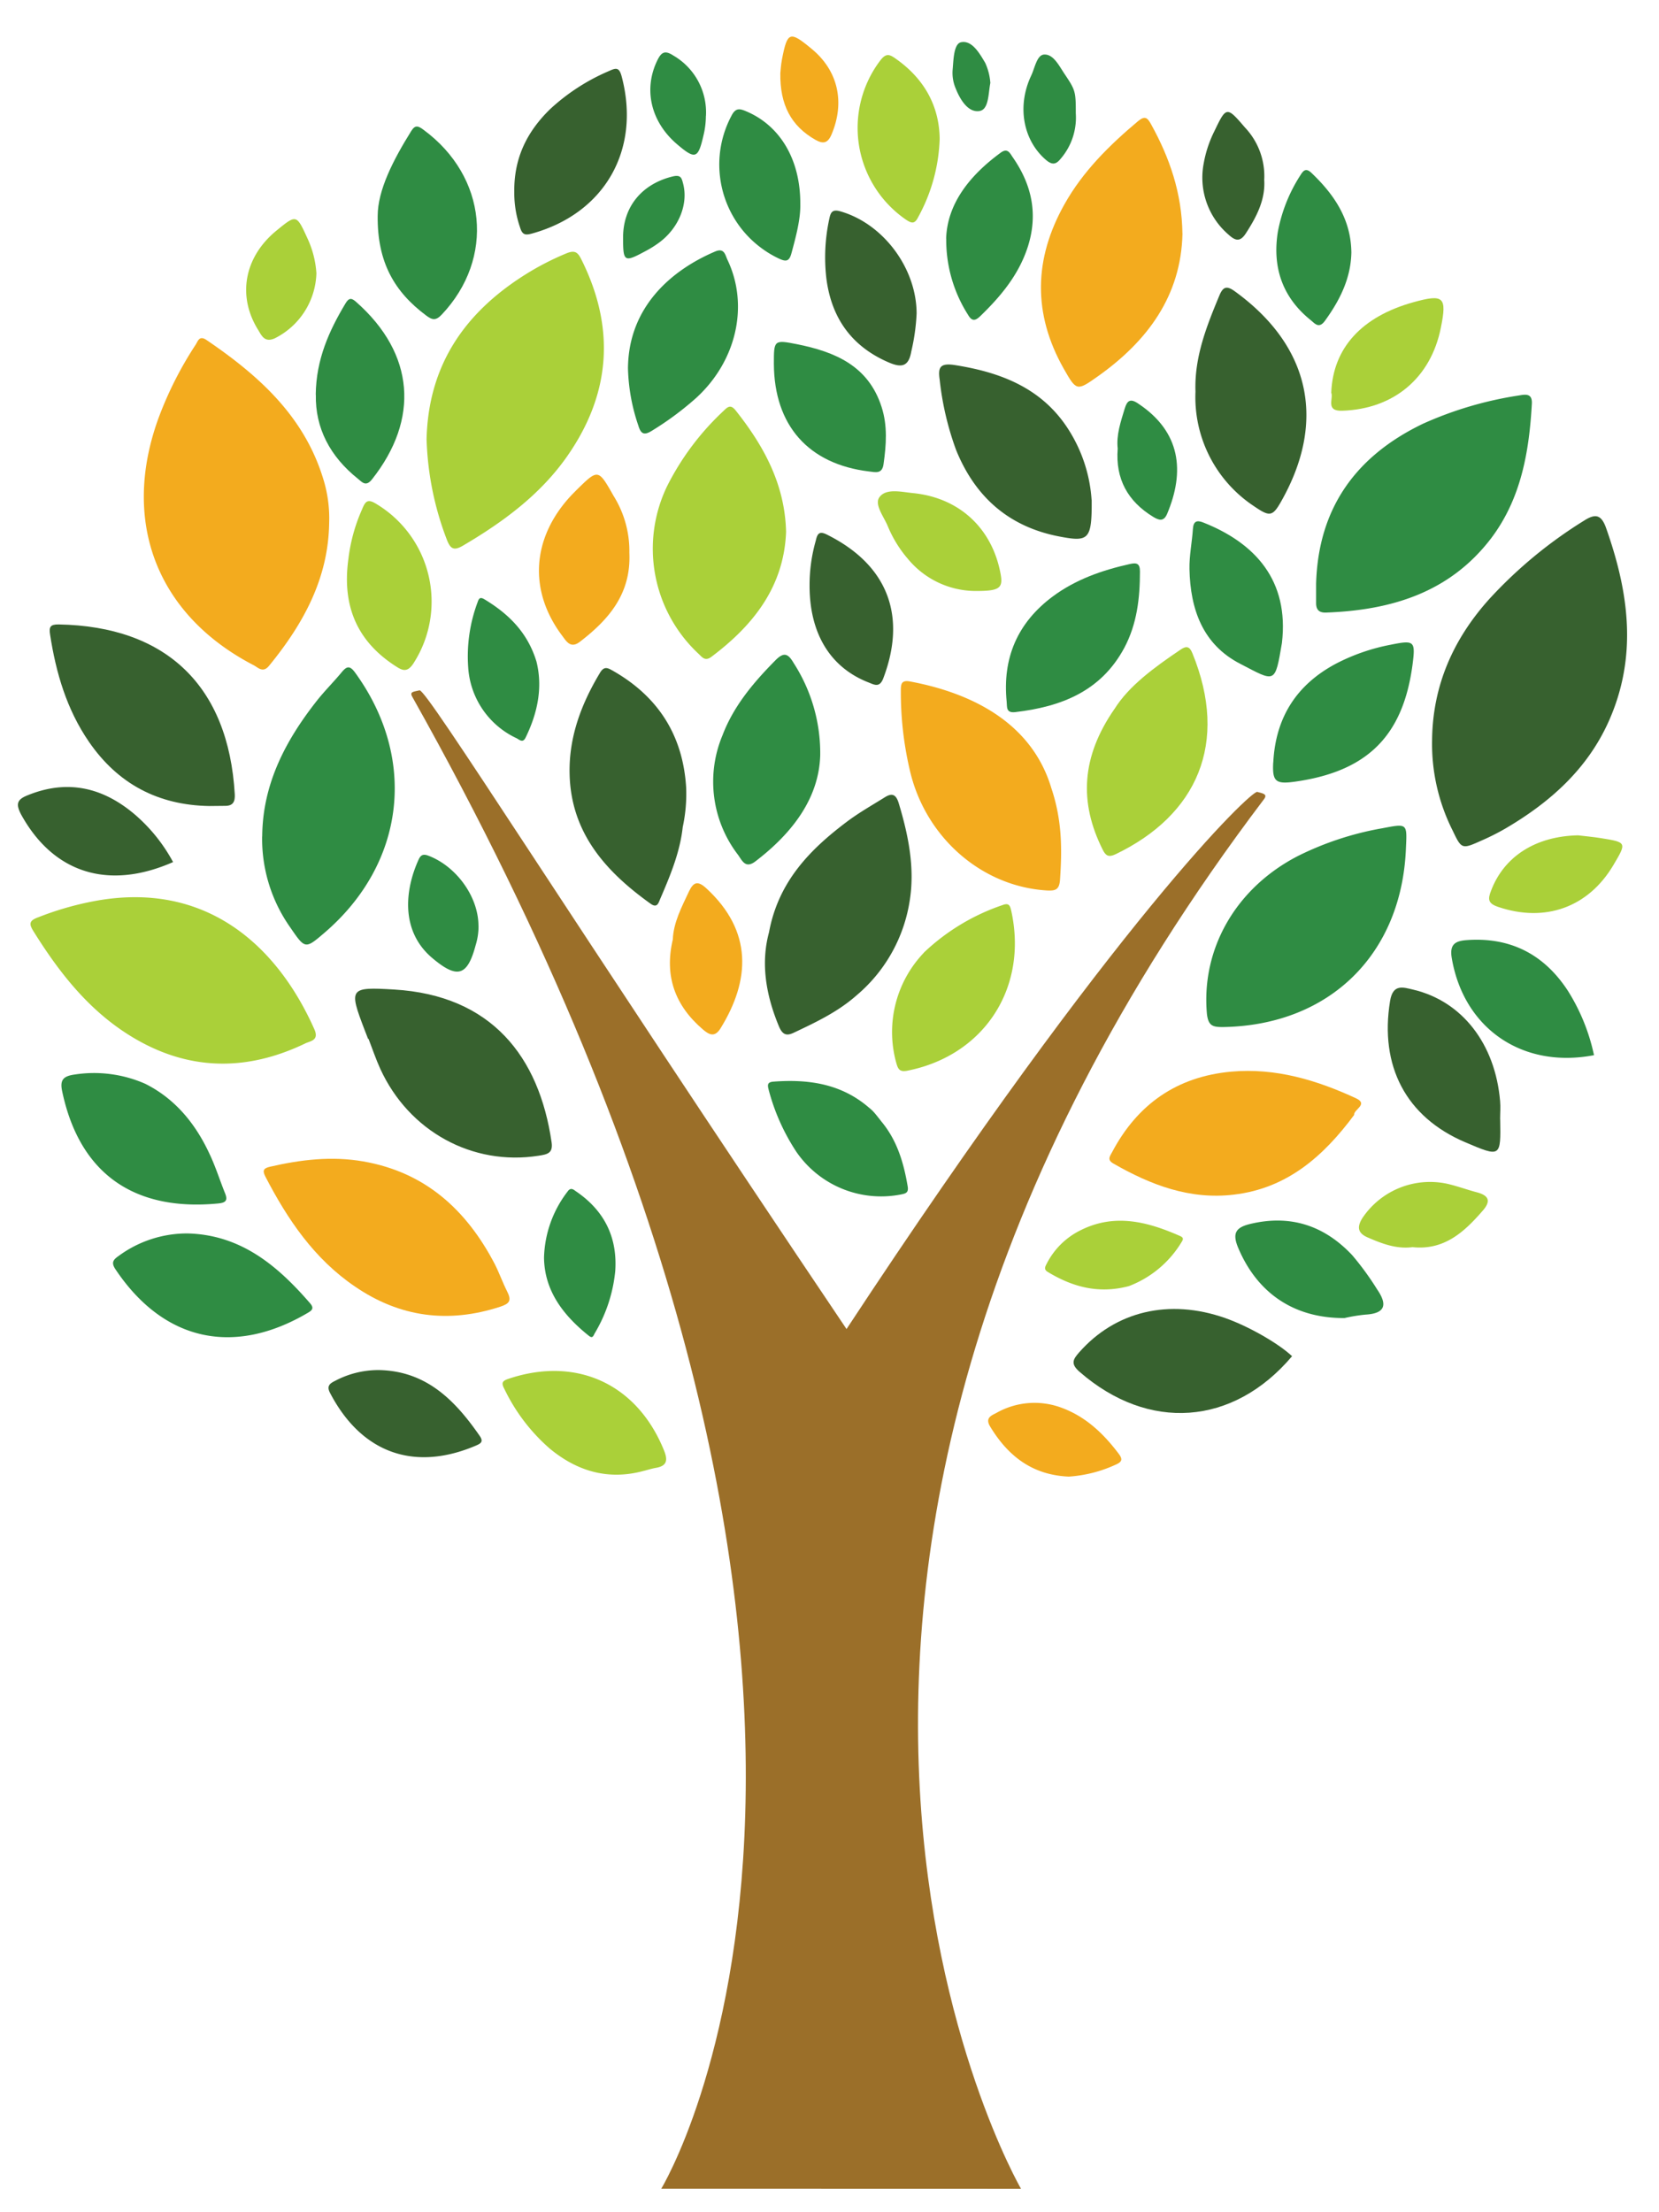 <svg xmlns="http://www.w3.org/2000/svg" xmlns:xlink="http://www.w3.org/1999/xlink" viewBox="0 0 704.44 939.25"><defs><style>.cls-1{fill:none;}.cls-2{clip-path:url(#clip-path);}.cls-3{fill:#f3ab1e;}.cls-4{fill:#37612f;}.cls-5{fill:#aad039;}.cls-6{fill:#2f8c43;}.cls-7{fill:#9b6f29;}</style><clipPath id="clip-path"><rect class="cls-1" width="704.44" height="939.25"/></clipPath></defs><g id="Layer_2" data-name="Layer 2"><g id="Layer_1-2" data-name="Layer 1"><g class="cls-2"><path class="cls-3" d="M139.77,221.93c-.31,23.68-11,43-25.53,60.76-2.56,3.12-4.56.82-6.48-.23C66.35,261,51.14,221.06,67.56,176.83a155.28,155.28,0,0,1,15.53-30.5c1-1.59,1.55-4,4.56-2,22,14.95,41.31,32.14,49.5,58.65a56.24,56.24,0,0,1,2.62,19"/><path class="cls-4" d="M608.09,314.09c.27-23.22,9.12-43,24.51-60a190.72,190.72,0,0,1,40.13-33.11c4.72-3,7.16-2.42,9.13,2.89,9.73,27.35,13.68,54.7,1.14,82.59-9.13,20.24-24.9,34.19-43.51,45.15a98.43,98.43,0,0,1-10.35,5.24c-8.4,3.78-8.53,3.76-12.34-4.26a81.77,81.77,0,0,1-8.71-38.45"/><path class="cls-3" d="M154.23,493.11c26.29,4.56,43.74,20.51,55.71,43.3,2,3.85,3.42,8,5.4,11.9s1,5.17-2.82,6.45c-22.05,7.24-42.69,4.56-61.8-8.53-17.29-11.73-28.62-28.49-38.06-46.72-1.43-2.78-.52-3.57,2.06-4.16,13-3,26.15-4.57,39.51-2.24"/><path class="cls-5" d="M181.12,186.9c.63-31.75,16.14-54.06,41.79-70.24a116.23,116.23,0,0,1,17.67-9.12c3.56-1.46,4.8-.36,6.25,2.56,14.64,29.26,12.49,57.43-6.27,84-11.4,16.14-27.11,27.64-44,37.58-3.9,2.28-5.32,1.35-6.84-2.6a129.37,129.37,0,0,1-8.57-42.18"/><path class="cls-6" d="M111.34,355.14c.16-22.31,9.92-40.78,23.3-57.75,3.29-4.15,7.07-7.89,10.47-12,2.12-2.55,3.42-2.92,5.68.19,26.47,36.46,21.34,80.86-12.86,110.32-8.32,7.13-8.32,7.13-14.62-2.05a65.17,65.17,0,0,1-12-38.74"/><path class="cls-4" d="M289.9,351.15c-1.16,10.67-5.26,20.51-9.55,30.47-.73,1.69-1.26,4.12-4.11,2.07-19.11-13.67-33.9-30.17-34.38-55.29-.32-15.56,5-29.62,12.95-42.82,1.69-2.8,3.22-2.05,5.29-.87,19.25,10.9,29.83,27.35,31.24,49.44a66.54,66.54,0,0,1-1.44,17"/><path class="cls-3" d="M575,473.37C561.91,491,546.5,504.53,524,507.2c-18.73,2.28-35.39-4.08-51.29-13.22-2.78-1.6-1.36-3.15-.5-4.79,10.76-20.36,27.5-32.07,50.53-34.19,18.88-1.71,36.49,3.6,53.24,11.4,5.11,2.51-1.32,4.74-1,7"/><path class="cls-6" d="M558.84,247.84c.91-32.09,16.85-54.22,45.4-67.94a156.19,156.19,0,0,1,40.74-12c2.74-.47,5.73-1,5.47,3.54-1.14,20.37-4.56,40.18-17.21,57-17.6,23.14-42.43,30.63-70.14,31.64-2.92.11-4.26-1.12-4.26-4Z"/><path class="cls-6" d="M231,534a48,48,0,0,1,10-28.1c1.18-1.73,2.28-1.07,3.34-.25,12.07,8.11,17.88,19.41,16.91,33.95a63.53,63.53,0,0,1-8.76,26.55c-.53,1-.85,2.28-2.44,1C239.1,558.41,231.19,548,231,534"/><path class="cls-5" d="M40.47,382.51c46.79-8.55,77.07,18.66,93,54.47,2.15,4.83-1.75,5-3.78,6-25.45,12.26-50.51,11.69-74.68-3.38-17.65-11-30.1-27-40.91-44.39-1.78-2.89-1.75-4.33,2-5.7a130.67,130.67,0,0,1,24.37-7"/><path class="cls-6" d="M597,359.74c-1.6,45.35-32.44,75.6-77.69,76.32-4.26,0-6.24-.4-6.83-5.6C510,403,524.66,377,551.27,363.36A130.38,130.38,0,0,1,587,351.65c10.49-2,10.49-2.12,10,8.09"/><path class="cls-5" d="M473.24,301c6.13-9.81,16.94-17.69,28.11-25.23,2.46-1.66,3.81-1.28,4.95,1.55,15.64,38.2,2,68.75-32.61,85.37-3,1.43-4.22.61-5.5-2-10-20-9.09-39.31,5.05-59.71"/><path class="cls-4" d="M326.53,395.86c4-21.67,17.51-35.3,33.34-47.18,5-3.73,10.48-6.83,15.8-10.15,3.08-1.94,4.78-1.33,5.95,2.5,4.12,13.67,7,27.76,4.55,42.05a65.6,65.6,0,0,1-22.54,39.59c-7.94,7-17.27,11.39-26.57,15.79-3.1,1.5-4.81.87-6.31-2.69-5.55-13.31-7.78-26.82-4.22-39.91"/><path class="cls-3" d="M502.1,99.2c-.59,26.33-14.75,45.58-36,60.63-8.83,6.24-9,6.24-14.39-3.24-13.2-23.31-12.77-46.67.3-69.9,7.86-14,19.09-25.07,31.28-35.3,2.81-2.28,3.88-1.53,5.45,1.32,7.87,14.22,13.11,29.18,13.34,46.49"/><path class="cls-5" d="M333.78,225.85c-.89,23.06-13.69,39.49-31.68,53-2.83,2.14-4.08,0-5.62-1.39a61,61,0,0,1-13.1-71.28,113.21,113.21,0,0,1,23.81-31.69c1.89-1.86,3.1-2.89,5.26-.13,11.89,15,20.85,31.27,21.33,51.46"/><path class="cls-3" d="M446.4,334.56c4.71,14,4.56,26.5,3.69,39.13-.34,4.21-2.09,4.56-5.68,4.37-27.81-1.73-51.69-22.79-58.14-51.28a145.14,145.14,0,0,1-3.76-33.29c0-2.78,0-4.9,3.94-4.15,25,4.67,51.42,16.8,59.95,45.22"/><path class="cls-6" d="M374,475.86c6.84,8.05,9.7,17.66,11.41,27.8.5,2.85-.94,3.08-2.9,3.49a43.67,43.67,0,0,1-44.35-18.1,88.67,88.67,0,0,1-11.79-26.43c-.52-2-.55-3.19,2.05-3.38,14.85-1.12,28.78.87,40.52,11a18.8,18.8,0,0,1,1.75,1.57c1.24,1.31,2.28,2.76,3.31,4"/><path class="cls-6" d="M227.75,280.71c2.78,10.94.61,21.87-4.57,32.45-1.2,2.48-2.66.86-3.85.27a35.69,35.69,0,0,1-20.52-30,65.59,65.59,0,0,1,4-27.78c.51-1.5,1-2.28,2.74-1.29,10.24,6.15,18.38,14,22.19,26.37"/><path class="cls-4" d="M88.79,342.22c-21.67-.39-38.77-9.39-51.08-27.35-9.37-13.67-13.95-29.18-16.44-45.42-.5-3.21,0-4.38,3.63-4.33,45.6.8,72.14,26,74.79,72.15.16,3.12-.76,4.86-4,4.88Z"/><path class="cls-5" d="M273.44,624.47c-15,4.13-28.27.28-40-9.43a78.61,78.61,0,0,1-19.26-25.3c-1.31-2.46-1.1-3.37,1.66-4.31,28.94-9.75,54.73,2.17,66.13,30.43,1.64,4.08,1.27,6.54-3.47,7.36-1.71.3-3.35.82-5,1.25"/><path class="cls-5" d="M479.28,546.07c-12.8,3.38-23.83.34-34.32-6-1.71-1-1.3-2.06-.59-3.38A32,32,0,0,1,459,522.25c14.49-7.19,28.41-3.5,42.14,2.56,1.44.64,1.35,1.39.57,2.55a44.67,44.67,0,0,1-22.41,18.71"/><path class="cls-5" d="M392.26,404.48a90.57,90.57,0,0,1,33.32-20.17c2.6-1,3.24-.16,3.79,2.28,7.27,32.77-11.41,61.53-44.08,68-3.42.69-4-.83-4.72-3.32a48.82,48.82,0,0,1,4.26-36.61,48.91,48.91,0,0,1,7.43-10.13"/><path class="cls-4" d="M507.62,166.27c-.52-14.6,4.7-27.73,10.17-40.86,1.53-3.64,3.06-4.21,6.43-1.8,31.93,23.07,39.29,55,19.7,89.43-3.65,6.45-4.92,6.36-11.67,1.73a55.46,55.46,0,0,1-24.63-48.5"/><path class="cls-4" d="M463.55,212.2c.11,17-1.21,18-13.84,15.56C428.36,223.64,414.09,211,406,191.12a125.15,125.15,0,0,1-7-29.93c-.73-5.06,0-7.17,6.36-6.2,20.52,3.2,38.42,10.4,49.48,29.24a63.18,63.18,0,0,1,8.67,28"/><path class="cls-4" d="M548.64,575.81c-25.08,29.63-61,32.12-90.25,6.62-3.85-3.36-2.82-5.22-.22-8.18,15.43-17.58,38.28-23,62.06-14.64,9.87,3.46,22.53,10.69,28.41,16.2"/><path class="cls-4" d="M156.31,441.12c-.51-1.25-1-2.51-1.46-3.76C148,419.5,148.41,419,167.37,420.13c41.29,2.46,61.56,28.44,66.85,64.89.67,4.67-1.89,5.11-5.56,5.68-28,4.39-55-10.29-67.18-36.88-1.89-4.15-3.35-8.5-5-12.76Z"/><path class="cls-6" d="M160.37,91.71c0-10.92,6.52-23.68,14.25-36.08,1.64-2.62,2.89-2.28,5.22-.52,27,19.87,30.35,54.58,7.73,78.46-2.56,2.72-4.1,2.28-6.66.35-13.32-9.94-20.73-22.45-20.54-42.21"/><path class="cls-6" d="M477.43,275c-9.9,18.48-26.77,25.07-46.38,27.35-4,.45-3.37-2.28-3.6-4.4-1.85-18.53,4.56-33.5,19.49-44.65,9.77-7.27,21-11.19,32.82-13.83,3-.69,4.28-.16,4.28,3.19,0,11.3-1.25,22.24-6.61,32.34"/><path class="cls-6" d="M79.74,523.69c22.59.6,38.1,13.68,51.91,29.63,1.81,2.1.92,3-1,4.11C99.71,575.66,69.72,569.89,49,538.87c-1.73-2.62-1.12-3.89,1.19-5.49a49,49,0,0,1,29.55-9.69"/><path class="cls-6" d="M61.63,460.13C74.26,466.43,83,477,89,490c2.55,5.36,4.33,11.1,6.56,16.62,1.21,3,.37,4-2.8,4.33C57.66,514.37,33.92,499,26.4,463.35c-1-4.74.34-6.41,5.16-7.11a54,54,0,0,1,30.07,3.89"/><path class="cls-6" d="M266.65,156.5c.13-26,18.24-41.73,37.05-49.73,3.88-1.64,4.22,1.48,5.18,3.51,9.25,19.39,3.87,43.09-13.39,58.78a130.57,130.57,0,0,1-18.77,13.88c-3.4,2.12-4.67,1.09-5.68-2.28a80.9,80.9,0,0,1-4.39-24.16"/><path class="cls-4" d="M218.37,81.59c-.2-14.84,5.68-25.92,15.15-35.19A86.65,86.65,0,0,1,258.6,30.15c3.15-1.46,4.38-1.55,5.43,2.53,8.07,30.88-7.16,57.73-37.82,66.39-3.05.86-4.39.82-5.39-2.53a44.77,44.77,0,0,1-2.45-15"/><path class="cls-6" d="M134.07,167.55c.17-15,5.68-27.14,12.64-38.74,1.52-2.58,2.71-2.28,4.67-.48,24.72,21.9,26.79,49.66,6.56,75.21-2.59,3.28-4.23,1.14-6-.3-11.76-9.39-18.12-21.44-17.83-35.69"/><path class="cls-3" d="M267.24,234.71c.78,17.44-8.76,28.35-21,37.77-4,3.08-5.77-.23-7.62-2.69-14.26-19.05-12.82-41.37,3.76-59.26.78-.84,1.6-1.63,2.4-2.46C254,199,254,199,260.56,210.58a44.12,44.12,0,0,1,6.68,24.13"/><path class="cls-6" d="M676.84,448c-30.46,5.86-55.32-11.39-60.38-41.15-1-5.68,1.23-7.3,6.06-7.68,18.63-1.44,33,5.9,43.15,21.37A83.82,83.82,0,0,1,676.84,448"/><path class="cls-6" d="M328.6,154.45c0-10,0-10.26,9.78-8.32,16.13,3.24,30.31,9.12,35.94,26.6,2.62,8.08,2,16.18.84,24.38-.59,4.24-3.44,3.38-6.13,3.06-25.79-3.1-40.3-19.58-40.43-45.72"/><path class="cls-6" d="M540.66,323.71q1.44-28.6,26.75-42a84.81,84.81,0,0,1,23.22-8c10-2,10.48-1.58,9.12,8.75-4.07,30.11-19.28,45.14-50,49.43-8.14,1.14-9.55-.14-9.12-8.18"/><path class="cls-6" d="M401.75,101.32c.46-14.74,9.88-26.76,23.12-36.46,3.06-2.28,4,.29,5.22,2,8.17,11.76,10.79,24.41,6.21,38.31-3.86,11.65-11.4,20.67-20,29-2,1.92-3.52,2.51-5.23-.47a59,59,0,0,1-9.28-32.37"/><path class="cls-6" d="M544.33,273c-3,17.57-2.71,16.61-17.71,8.84-16-8.23-21.19-23.26-21.55-40.22-.12-5.68,1.1-11.4,1.46-17.07.23-3.31,1.69-3.79,4.4-2.71,22.05,8.75,36.51,24.59,33.4,51.16"/><path class="cls-4" d="M389.21,133.05a86.66,86.66,0,0,1-2.28,16.25c-1.14,6.6-4.35,6.83-9.63,4.55-15.84-6.83-24.3-19-26.42-35.71a77.11,77.11,0,0,1,1.27-25.3c.53-2.62,1.26-4.08,4.56-3.14,18.18,5.13,32.43,24,32.5,43.35"/><path class="cls-5" d="M399,59a73.7,73.7,0,0,1-9.13,33.19c-1.45,2.94-2.73,2.71-5.15,1.09a47.1,47.1,0,0,1-7.32-6.2,46.34,46.34,0,0,1-5.92-7.55,46.91,46.91,0,0,1-4.28-8.6,46.43,46.43,0,0,1-2.46-9.27,47.37,47.37,0,0,1,4.19-28.09,46.43,46.43,0,0,1,5.06-8.16c2.28-2.89,3.82-2.28,6.15-.63C392.52,33.38,398.86,45.12,399,59"/><path class="cls-4" d="M343.76,248.57a68.65,68.65,0,0,1,2.65-19.07c.63-2.83,1.43-4.13,4.56-2.6,26.43,13.08,34,35,24.08,61.12-1.6,4.19-3.94,2.62-6.41,1.67-16.12-6.36-24.9-20.72-24.88-41.12"/><path class="cls-4" d="M161,581.7c20.09.42,32.27,12.89,42.73,28,1.53,2.28.62,3.1-1.5,4-25.58,11-48.41,3.94-62.12-22.36-1.6-3.07.21-4.08,2.28-5.12A39.2,39.2,0,0,1,161,581.7"/><path class="cls-6" d="M339.82,86.78c.13,6.18-1.78,13.45-3.76,20.76-.93,3.45-2.28,3.65-5.24,2.28a43.1,43.1,0,0,1-7.66-4.6,43.77,43.77,0,0,1-6.57-6,43.12,43.12,0,0,1-5.23-7.24,44,44,0,0,1-5.62-16.86,43.59,43.59,0,0,1-.17-8.92,44,44,0,0,1,5-17c1.79-3.55,3.57-3.1,6.33-1.92,14.37,6.07,23.08,20.56,22.92,39.59"/><path class="cls-6" d="M573.82,106.91c-.14,11.1-4.84,20.51-11.29,29.38-2.53,3.43-4.28,1-6.07-.44-11.94-9.64-16.21-22.33-13.9-37.21a66.58,66.58,0,0,1,9.46-24c1.41-2.28,2.46-3.56,5-1.09,9.49,9.09,16.56,19.46,16.79,33.41"/><path class="cls-5" d="M565.27,166.75c.73-19,12.92-32.31,34.84-38.42,12.93-3.6,14.34-2.28,11.72,10.73-4.26,21.43-20,34.6-41.91,35.33-7.25.25-3.6-5.2-4.65-7.64"/><path class="cls-6" d="M348.28,320.66c-.53,18.07-11.61,32.91-27.54,45.07-4.25,3.24-5.64-.41-7.35-2.77a51,51,0,0,1-6.61-50.76c4.75-12.49,13.18-22.45,22.53-31.9,3.69-3.74,5.45-2.62,7.73,1.27a70.58,70.58,0,0,1,11.24,39.09"/><path class="cls-5" d="M414.47,250.92a37.42,37.42,0,0,1-28.86-13.51A51.32,51.32,0,0,1,377,223.48c-1.69-4.13-5.91-9.35-3.53-12.45,2.89-3.83,9.38-2.14,14.32-1.66,19.74,2,33.69,15.14,37.14,34.64,1,5.75-.73,6.91-10.45,6.91"/><path class="cls-5" d="M670.07,354.66c3.16.38,6.36.66,9.5,1.16,11.22,1.8,11.22,1.82,5.55,11.4-10.68,18.07-29.06,24.59-49,17.82-4.29-1.44-4.42-3.24-3-6.84,5.49-14.6,19-23.2,37-23.54"/><path class="cls-4" d="M73.53,366c-27.68,12.2-51,4.56-64.62-20.28-2.28-4.4-1.62-6.27,2.67-8,17.14-7.05,32.33-3.36,45.92,8.31a71.05,71.05,0,0,1,16,20"/><path class="cls-3" d="M453.83,626.93c-15.55-.66-25.85-8.77-33.43-21.31-2.09-3.48.34-4.56,2.53-5.64a32.83,32.83,0,0,1,27.82-2.29C461,601.46,468.54,608.63,475,617.2c1.73,2.28,1.5,3.42-1.05,4.56a56.33,56.33,0,0,1-20.11,5.17"/><path class="cls-5" d="M147.94,237.27a72.86,72.86,0,0,1,5.79-21c1.37-3.33,2.28-4.68,6.11-2.28a48.07,48.07,0,0,1,7.7,5.75,48.5,48.5,0,0,1,11.29,15.45,48.58,48.58,0,0,1,3.13,9.09,48.3,48.3,0,0,1,.65,19.11,48.27,48.27,0,0,1-6.81,17.88c-2.92,4.8-5.27,3.23-8.23,1.29C151.45,272,145.2,257,147.94,237.27"/><path class="cls-4" d="M637,475.29c.29,16.13.29,16.13-14.94,9.64-25.08-10.72-36.32-32.34-31.81-59.94,1.21-7.41,5.57-5.81,9.92-4.79,20.69,4.92,34.73,23,36.8,47.31.23,2.51,0,5.18,0,7.78"/><path class="cls-5" d="M599.77,529.51c-6.85.88-13-1.49-19.14-4.17-4-1.76-4.56-4.29-2.16-8.14a34.55,34.55,0,0,1,35.89-14.63c4.24.95,8.34,2.48,12.54,3.6,5,1.29,6.5,3.51,2.69,7.86-7.82,9-16.3,16.89-29.82,15.48"/><path class="cls-5" d="M134.35,116a31.91,31.91,0,0,1-17.77,27.69c-4.08,1.75-5.38-.93-6.84-3.42-9.12-14.43-6.08-31.06,7.55-42.28,8.57-7,8.57-7.06,13.25,3.19A41.4,41.4,0,0,1,134.35,116"/><path class="cls-6" d="M203.19,393.11a27,27,0,0,1-1.23,8.22c-3.5,13.17-7.81,14.31-18.25,5.56-13.68-11.39-11.86-28.92-6-41.84.87-1.94,1.85-2.64,4.22-1.73,11.74,4.46,21.23,17.3,21.23,29.79"/><path class="cls-4" d="M536.81,76.39c.53,8.35-3.19,15.54-7.73,22.58-2.51,3.93-4.56,3.27-7.46.62a31.91,31.91,0,0,1-10.49-30.31,50,50,0,0,1,4.56-13.67c5-10.44,5.22-10.51,12.91-1.51a30,30,0,0,1,8.21,22.29"/><path class="cls-6" d="M474.6,190.5c-.66-5.79,1.26-11.39,3-17.12,1-3.21,2.28-4.4,5.74-2,18.07,12,19.82,28.81,12.25,46.77-1.51,3.55-3.6,2.69-6,1.25-10.69-6.56-16-16-15-28.9"/><path class="cls-3" d="M285.69,398.85c.29-7.21,3.74-13.68,6.84-20.33,1.8-3.73,3.51-4.95,7.39-1.36,19.77,18.22,18.69,39,6,59.5-2.51,4-4.93,2.59-7.5.39C286.69,427,282,414.49,285.69,398.85"/><path class="cls-3" d="M331.34,31.08c.11-.93.23-3.46.7-5.9,2.28-11.76,3.31-12.13,12.45-4.56,11.41,9.3,14.39,22.79,8.6,36.47-1.62,3.82-3.63,4.08-6.84,2.28-10.37-5.9-15.1-14.91-14.91-28.29"/><path class="cls-6" d="M456.8,48.09a26.75,26.75,0,0,1-6.51,19.41c-2,2.49-3.67,2.53-6.21.35-9.65-8.3-12.37-22.79-6.19-35.81,1.53-3.23,2.39-8.73,5.47-8.88,3.86-.21,6.23,4.55,8.51,8,4.79,7.13,4.93,7.57,4.93,16.94"/><path class="cls-6" d="M570.92,559.61c-21.8.13-37.12-10.89-45.08-29.62-2.69-6.3-1.25-8.81,5-10.33,17.12-4.12,31.51.69,43.32,13.25a121.5,121.5,0,0,1,10.58,14.51c4.28,6.22,3.83,10.23-4.9,10.73a68.81,68.81,0,0,0-8.92,1.46"/><path class="cls-6" d="M299.73,49.27a35.28,35.28,0,0,1-1,8.12c-2.28,10-3.44,10.48-11.17,3.91-11.24-9.54-14.45-23.4-8.43-35.71,1.64-3.32,3.1-4.4,6.72-2.05a27.9,27.9,0,0,1,13.91,25.73"/><path class="cls-6" d="M264.57,100.82c0-13.24,8.19-22.79,21.1-25.91,3.46-.82,3.78.71,4.39,3.06,2.28,8.63-1.8,18.86-10.24,25.07a45.13,45.13,0,0,1-5.81,3.62c-9,4.85-9.44,4.56-9.44-5.84"/><path class="cls-6" d="M420.52,35.21c-.89,4.4-.6,11.24-4.56,11.92-4.82.82-8.24-4.74-10.17-9.6a16.76,16.76,0,0,1-1.28-8c.38-4.26.46-11,3.61-11.6,4.56-.91,7.73,4.55,10.21,8.75a24.47,24.47,0,0,1,2.19,8.57"/><path class="cls-7" d="M433.54,929.31s-149.06-256.87,103.18-590c1.61-2.14-.39-2.43-2.87-3.09s-59.63,53.55-174.4,228.06C242,389.8,181.12,292.4,178.15,293.1c-2.46.62-4.38.48-3.07,2.78,236.05,420.21,105.7,633.39,105.7,633.39Z"/></g></g></g></svg>